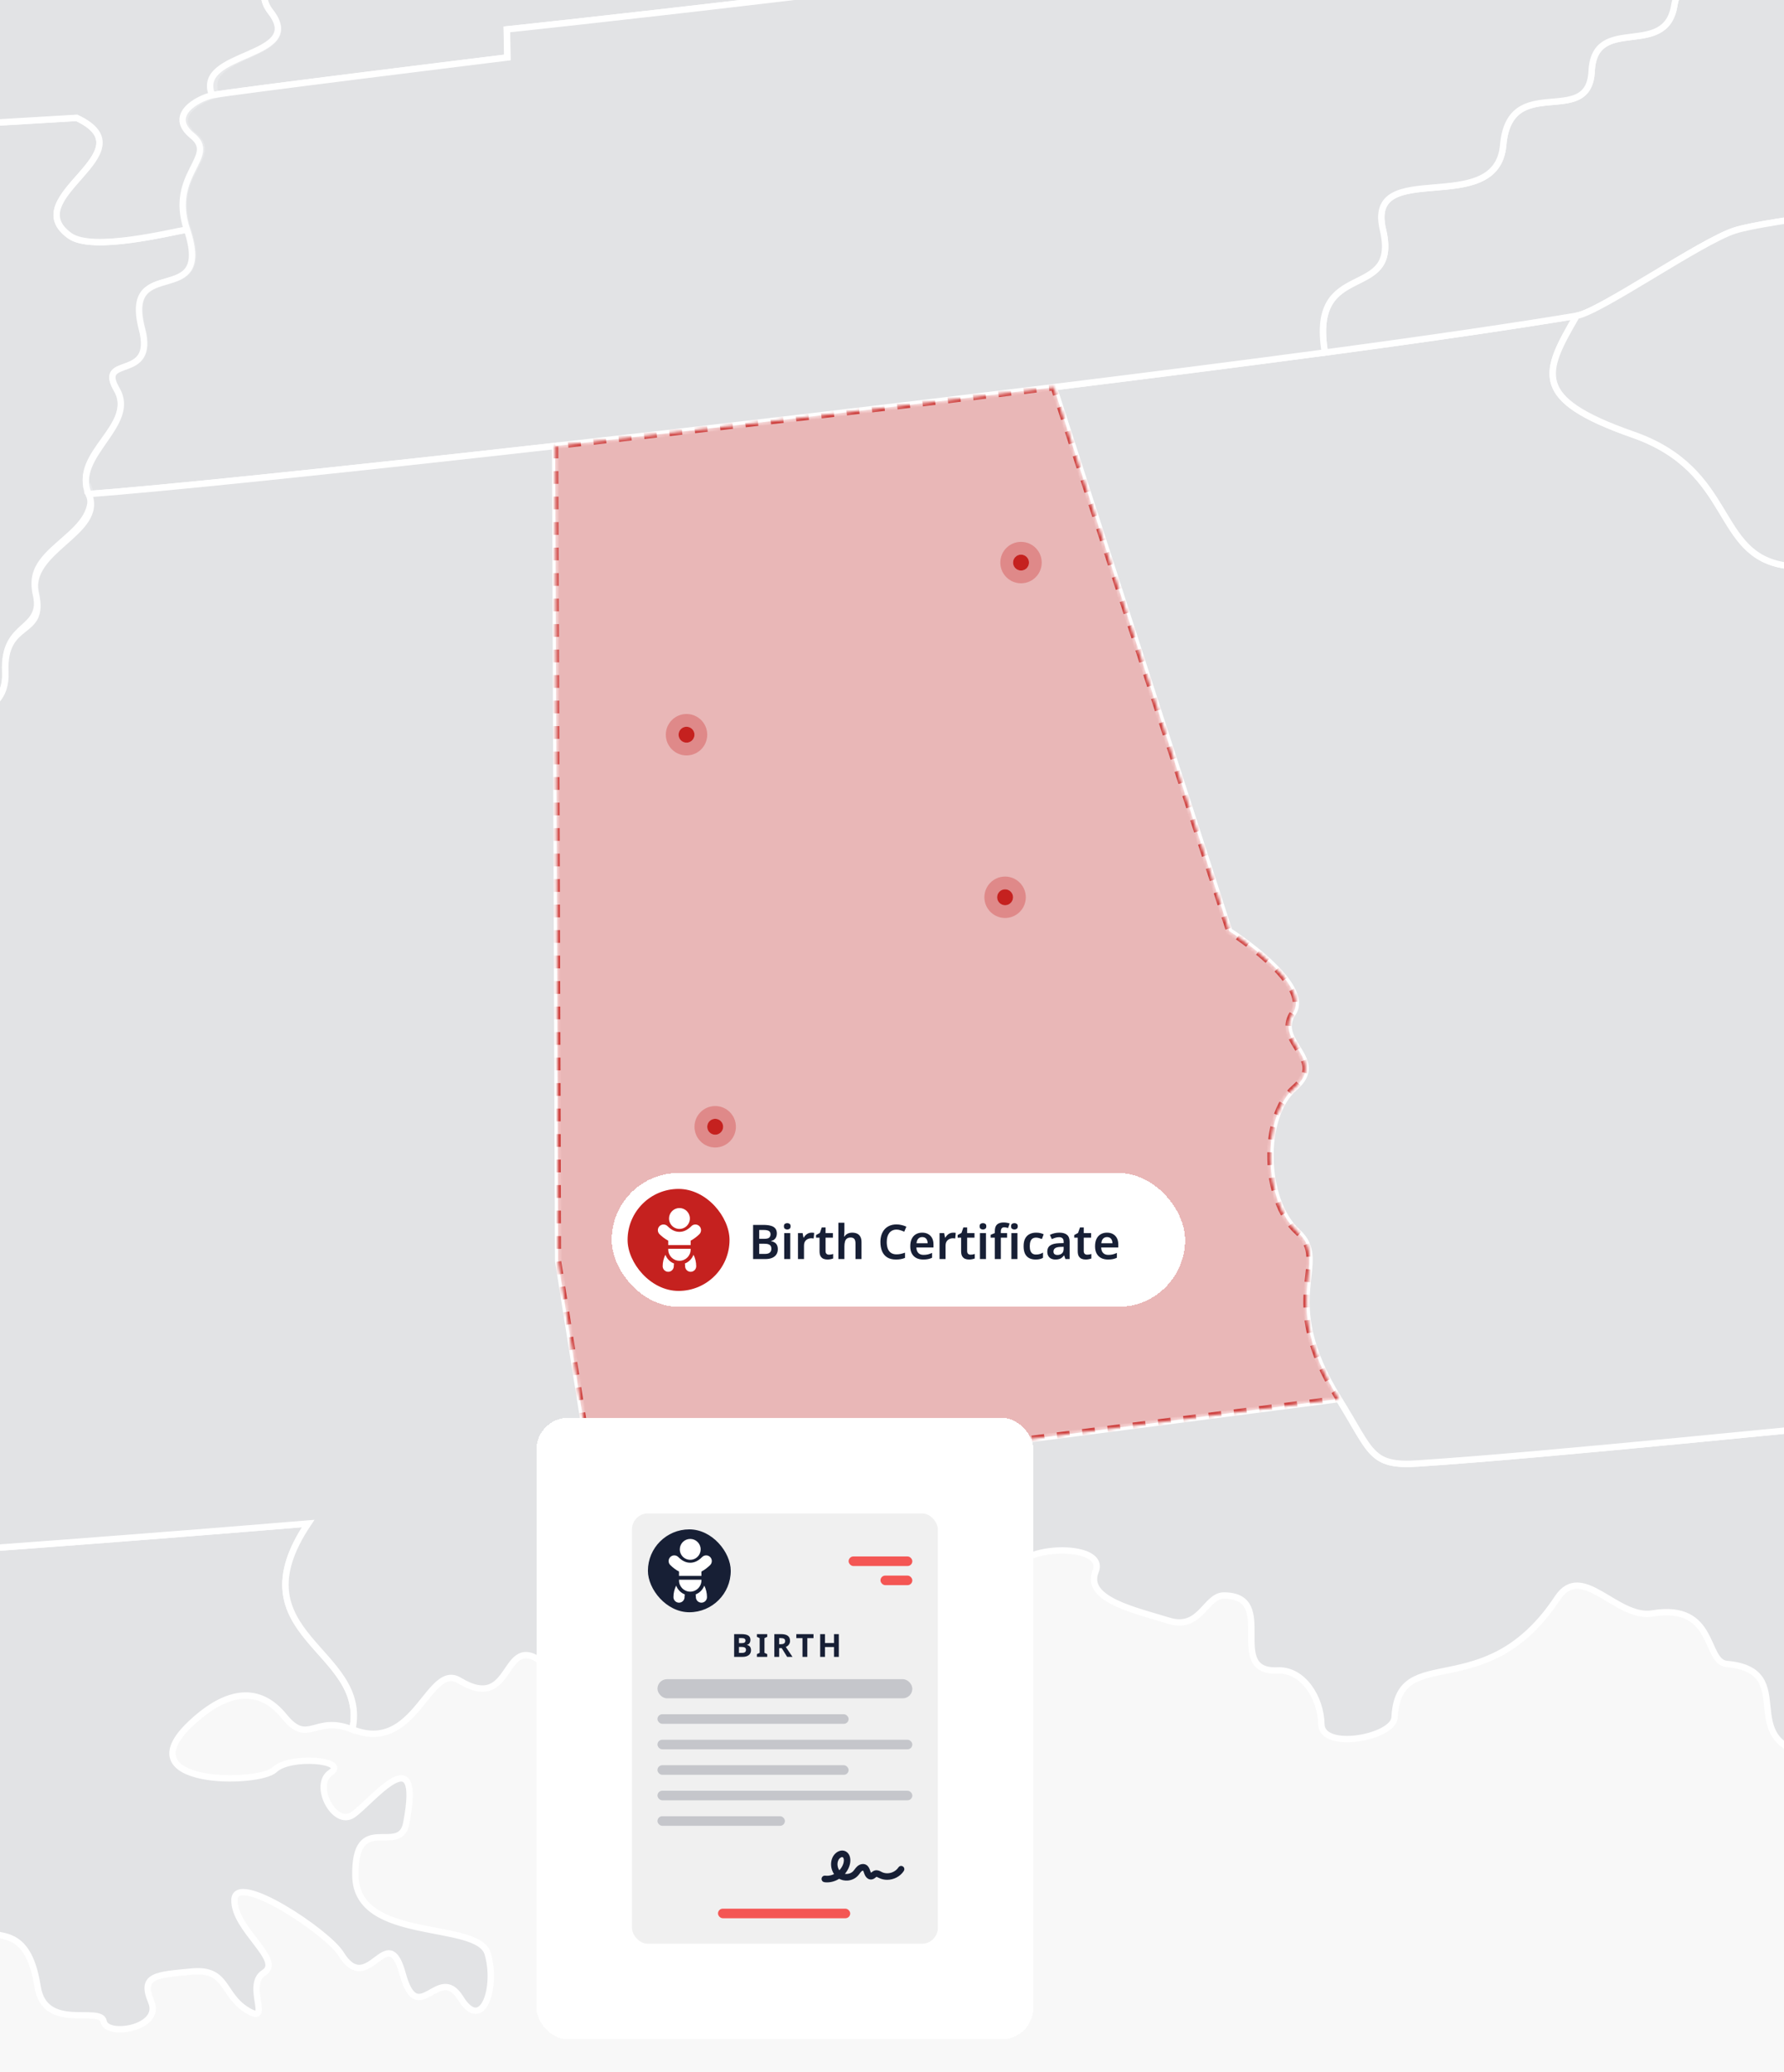 <svg width="560" height="650" viewBox="0 0 560 650" fill="none" xmlns="http://www.w3.org/2000/svg">
<g id="HERO Image - AL - Birth" clip-path="url(#clip0_3044_32639)">
<rect width="560" height="650" fill="#F8F8F8"/>
<g id="IMG Hero" clip-path="url(#clip1_3044_32639)">
<g id="Map">
<path id="us_9" d="M640.845 420.616C606.76 411.274 655.181 477.455 613.698 443.772C567.96 447.831 487.84 456.353 445.143 459.141C430.094 460.133 430.654 455.604 420.26 438.927C420.26 438.927 265.609 459.046 252.45 460.58C239.292 462.113 243.266 472.065 252.861 480.663C262.456 489.261 258.193 495.694 260.814 501.414C266.227 500.06 259.357 512.326 269.434 513.372C279.512 514.419 276.201 492.748 285.697 490.438C296.943 487.704 287.582 501.323 297.664 503.168C316.159 506.565 316.832 499.009 319.195 491.846C321.559 484.682 347.502 484.177 343.911 493.009C340.321 501.842 356.714 505.311 366.818 508.446C376.923 511.581 378.321 500.529 384.235 500.556C401.404 500.633 384.321 524.83 401.043 524.068C408.978 523.703 414.613 532.58 414.784 540.939C414.955 549.298 437.448 545.076 437.759 538.805C438.936 514.509 466.156 535.715 488.887 501.364C496.555 489.748 507.44 508.063 518.695 506.191C538.72 502.862 534.935 521.406 542.045 522.038C565.105 524.09 544.21 546.276 568.145 550.381C600.431 555.916 586.095 568.425 612.259 578.8C625.864 584.177 614.171 610.977 611.356 636.992C608.542 663.007 616.224 670.78 625.048 672.287C633.871 673.793 626.09 662.218 623.897 657.242C621.705 652.267 631.313 651.64 641.418 654.788C651.523 657.937 620.013 692.483 636.005 698.004C651.996 703.526 650.593 727.217 661.068 736.406C685.775 758.082 656.106 718.101 680.095 725.981C685.414 727.718 677.79 756.16 685.775 758.077C693.759 759.995 696.651 737.354 703.463 742.65C710.274 747.946 688.77 760.955 699.7 763.653C710.631 766.351 709.332 783.05 715.385 793.877C726.252 813.324 763.089 793.746 766.482 836.772C767.235 846.367 786.136 833.357 787.607 846.385C790.981 876.32 749.033 854.631 748.587 874.214C748.361 884.291 769.662 869.464 796.936 866.82C820.695 864.533 812.869 838.297 825.806 830.533C833.737 825.774 821.295 813.897 824.101 808.817C843.047 774.534 821.985 705.515 817.226 697.634C812.467 689.753 802.791 692.749 803.964 683.677C804.347 680.686 795.307 656.525 785.139 643.078C774.268 628.642 739.74 571.601 740.931 569.061C742.122 566.521 759.877 575.277 751.388 568.853C696.985 527.704 681.634 452.685 676.027 444.011C670.419 435.336 663.54 427.112 665.471 419.114C660.139 422.52 652.222 423.729 640.845 420.616Z" fill="#171F35" fill-opacity="0.1" stroke="white" stroke-width="2"/>
<path id="us_10" d="M656.038 274.064C640.366 273.333 642.807 241.057 622.584 233.916C602.361 226.775 605.582 200.986 587.398 201.996C569.214 203.007 583.198 180.731 560.53 177.434C537.862 174.136 544.855 147.62 512.605 136.352C480.356 125.083 484.578 116.841 494.9 99.054C476.544 102.113 448.86 106.195 415.884 110.603C390.104 114.045 361.089 117.739 330.779 121.479L385.863 292.108C385.863 292.108 411.942 308.722 405.852 317.821C399.762 326.92 416.814 332.257 406.334 341.279C395.855 350.301 396.41 376.631 407.264 386.461C418.117 396.29 400.136 406.693 420.26 438.915C430.658 455.606 430.099 460.117 445.143 459.129C487.853 456.332 567.96 447.851 613.697 443.76C655.199 477.448 606.759 411.281 640.845 420.605C652.221 423.731 660.138 422.513 665.506 419.053C667.437 411.06 657.472 383.98 669.291 379.221C684.629 373.05 655.587 363.604 671.411 359.936C688.91 355.876 661.938 327.06 677.023 327.597C692.108 328.133 685.495 311.939 689.144 306.426C654.233 307.153 665.479 274.479 656.038 274.064Z" fill="#171F35" fill-opacity="0.1" stroke="white" stroke-width="2"/>
<path id="us_33" d="M554.15 -12.635C551.895 -0.672 528.356 -15.247 525.559 1.755C522.763 18.757 500.496 4.155 499.616 22.375C498.737 40.595 473.904 22.267 471.847 45.548C469.79 68.829 428.599 48.94 434.098 72.05C439.597 95.16 410.745 80.481 415.896 110.615C448.872 106.208 476.556 102.121 494.912 99.067C502.359 97.822 533.986 75.668 544.582 72.312C555.179 68.956 599.03 64.291 623.444 60.656C647.858 57.02 648.986 82.106 648.986 82.106L724.076 70.53L811.91 129.413C863.575 118.311 826.021 103.181 852.704 98.016C865.533 95.544 856.538 60.705 875.75 59.054C894.963 57.403 892.419 34.857 917.956 35.177C936.451 35.407 933.185 22.74 937.204 14.693C941.223 6.645 930.37 8.152 928.809 13.195C927.248 18.238 903.904 22.912 895.468 20.16C887.032 17.408 891.408 6.009 897.787 10.899C904.165 15.789 911.144 8.95 919.679 -3.775C928.214 -16.501 916.214 -9.144 905.586 -17.706C894.958 -26.267 891.787 -17.011 883.311 -22.374C874.835 -27.738 902.293 -35.217 909.177 -26.15C916.061 -17.083 918.438 -34.45 930.947 -25.758C947.931 -13.975 945.699 -41.095 954.432 -43.4C963.165 -45.706 963.648 -63.673 954.328 -68.924C945.008 -74.175 945.757 -57.867 944.21 -52.395C942.662 -46.923 933.663 -56.356 936.478 -61.941C939.293 -67.525 923.68 -73.737 921.731 -66.998C919.783 -60.258 903.859 -60.772 895.049 -62.266C886.239 -63.759 883.735 -82.958 888.282 -85.98C892.829 -89.002 889.491 -76.827 899.005 -72.812C915.05 -66.046 921.528 -97.127 930.365 -94.794C939.203 -92.462 941.981 -99.635 938.936 -104.592C935.891 -109.55 927.853 -114.413 927.681 -122.776C849.266 -93.631 707.439 -66.325 566.952 -44.172C568.198 -31.744 556.419 -24.603 554.15 -12.635Z" fill="#171F35" fill-opacity="0.1" stroke="white" stroke-width="2"/>
<path id="us_40" d="M648.996 82.1C648.996 82.1 647.855 57.001 623.455 60.65C599.055 64.3 555.194 68.946 544.593 72.307C533.992 75.668 502.361 97.817 494.922 99.062C484.61 116.844 480.392 125.09 512.628 136.359C544.864 147.627 537.89 174.139 560.553 177.441C583.217 180.743 569.233 203 587.421 202.003C605.609 201.006 602.357 226.814 622.607 233.923C642.857 241.033 640.39 273.318 656.061 274.071C665.484 274.5 654.225 307.173 689.154 306.456C692.812 300.944 685.053 289.792 685.211 276.819C685.369 263.845 699.145 283.653 703.751 283.554C708.357 283.454 708.98 272.989 704.324 270.562C699.669 268.135 703.399 259.041 720.113 263.967C746.642 271.793 732.933 236.084 751.334 234.862C769.734 233.639 751.108 222.722 763.094 216.623C787.111 204.421 762.435 184.415 782.721 173.958C792.285 169.028 783.948 135.434 811.948 129.412L724.114 70.529L648.996 82.1Z" fill="#171F35" fill-opacity="0.1" stroke="white" stroke-width="2"/>
<path id="us_18" d="M96.715 477.99C50.337 481.856 -18.19 487.012 -32.878 487.747C-47.566 488.482 -24.632 478.793 -30.888 459.246C-37.145 439.7 -16.512 445.979 -23.148 428.544C-29.783 411.109 -9.321 429.095 -10.472 411.538C-11.622 393.981 3.111 402.89 -12.222 389.808C-27.555 376.726 9.679 376.401 -7.314 364.19C-24.307 351.979 -2.834 337.309 -20.283 323.009L-215.908 334.544L-214.189 418.629C-183.907 425.96 -202.971 455.62 -186.988 459.088C-171.005 462.557 -193.534 476.79 -174.61 481.008C-155.686 485.225 -164.302 520.145 -173.365 527.02C-182.427 533.895 -163.179 546.476 -177.731 551.379C-192.284 556.283 -173.671 582.258 -184.254 597.13C-171.38 592.268 -172.49 597.302 -162.868 597.13C-153.246 596.959 -155.081 588.185 -151.013 582.244C-146.944 576.303 -139.767 579.51 -142.469 590.436C-145.171 601.362 -69.39 603.599 -61.058 600.92C-52.726 598.24 -67.761 579.718 -50.895 586.484C-34.028 593.251 -32.851 580.62 -26.477 593.111C-12.944 619.622 7.004 592.845 11.804 623.303C14.059 637.5 31.589 629.168 32.532 634.175C33.475 639.182 50.996 636.313 47.464 628.008C43.931 619.704 48.961 619.6 60.248 618.535C71.534 617.471 69.604 625.875 77.66 630.715C85.717 635.555 76.659 622.78 82.853 618.892C89.046 615.003 73.379 605.268 73.596 596.061C73.812 586.854 102.841 606.193 107.005 612.955C115.657 627.007 121.602 601.799 126.402 619.271C131.202 636.742 137.63 615.702 144.554 626.854C151.479 638.005 156.215 623.272 153.062 612.869C149.909 602.467 111.98 609.527 111.561 588.605C111.141 567.682 125.504 582.618 127.534 571.954C132.83 544.239 116.527 565.486 110.744 569.374C104.961 573.263 97.996 560.005 103.77 556.13C109.544 552.255 91.103 550.518 86.177 555.228C81.251 559.937 38.992 560.375 59.928 540.697C71.376 529.939 81.459 528.969 89.177 538.442C96.895 547.915 98.619 537.783 110.609 542.61C115.927 517.348 73.163 513.189 96.715 477.99Z" fill="#171F35" fill-opacity="0.1" stroke="white" stroke-width="2"/>
<path id="us_4" d="M36.719 122.22C30.224 111.055 49.116 119.996 44.708 103.224C38.357 79.081 67.615 97.734 58.99 71.977C53.419 72.915 29.023 79.077 21.928 73.988C4.948 61.782 47.343 47.942 24.102 36.998C-84.564 43.539 -264.748 53.075 -264.748 53.075L-250.146 133.132L-247.069 283.72C-231.61 303.022 -221.956 283.837 -216.737 293.143L-215.894 334.554L-20.268 323.02C-28.862 312.743 -7.913 302.675 -21.099 293.743C-34.284 284.811 -15.324 273.114 -20.607 260.668C-25.889 248.222 -6.42 250.744 -12.577 236.232C-18.735 221.72 2.386 227.557 1.633 210.83C0.879 194.104 14.394 198.885 11.191 185.145C7.989 171.404 33.02 167.502 27.76 152.548C27.336 152.548 26.858 153.829 26.47 153.861C26.863 153.829 27.372 154.397 27.796 154.384C22.609 142.276 43.229 133.394 36.719 122.22Z" fill="#171F35" fill-opacity="0.1" stroke="white" stroke-width="2"/>
<path id="us_25" d="M64.078 -34.022C70.898 -37.919 57.338 -56.477 59.115 -61.539C60.893 -66.6 52.349 -83.35 43.715 -78.175C39.375 -75.573 -23.829 -96.26 6.621 -142.074C26.329 -171.721 -22.823 -139.593 -26.725 -176.543C-28.624 -194.641 -35.594 -199.039 -47.142 -201.859C-92.121 -212.875 -84.547 -272.028 -82.725 -275.208C-88.485 -280.739 -98.261 -298.115 -107.021 -296.681C-115.782 -295.246 -309.35 -275.596 -348.975 -279.182C-345.641 -269.208 -316.495 -232.669 -321.642 -232.038C-304.23 -209.167 -300.341 -233.725 -292.51 -218.816C-284.679 -203.907 -307.085 -203.027 -300.738 -192.286C-280.592 -158.179 -275.476 -184.649 -272.819 -156.87C-271.015 -137.969 -266.265 -42.66 -264.632 12.875C-263.919 36.608 -263.513 53.023 -263.513 53.023C-263.513 53.023 -84.583 43.51 24.083 36.968C47.319 47.93 4.924 61.779 21.909 73.959C29.004 79.052 53.4 72.885 58.971 71.947C53.152 54.566 69.112 49.135 61.023 42.625C52.935 36.116 63.279 30.865 67.876 29.837C62.151 15.821 96.53 18.455 84.923 3.632C79.51 -3.252 86.727 -10.217 84.526 -15.608C80.195 -13.623 57.257 -30.106 64.078 -34.022Z" fill="#171F35" fill-opacity="0.1" stroke="white" stroke-width="2"/>
<g id="KY">
<path id="us_17" d="M496.558 -148.305C475.907 -176.341 481.947 -167.251 484.212 -179.02C486.476 -190.789 473.151 -188.002 466.253 -197.908C459.356 -207.814 452.806 -200.163 447.952 -192.495C443.098 -184.826 431.875 -200.533 418.676 -191.056C405.476 -181.578 404.146 -205.829 392.642 -195.567C381.139 -185.304 372.862 -221.112 335.321 -215.325C353.442 -188.917 305.548 -197.141 307.731 -172.921C309.915 -148.702 292.777 -167.594 295.552 -154.264C298.326 -140.934 279.722 -150.587 281.793 -131.384C283.864 -112.18 246.58 -134.014 246.995 -113.931C247.41 -93.847 222.184 -105.211 213.004 -97.335C203.824 -89.458 194.387 -107.832 176.839 -96.599C165.724 -89.476 155.367 -91.971 150.224 -86.639C152.317 -76.638 131.463 -83.116 146.164 -69.605C161.078 -55.914 126.361 -55.382 127.358 -37.834C128.355 -20.286 127.033 -22.758 106.774 -31.14C86.515 -39.521 88.847 -17.607 84.49 -15.613C86.696 -10.2 79.5 -3.253 84.887 3.627C96.489 18.454 60.856 15.834 66.585 29.863C71.164 28.834 159.237 18.017 159.237 18.017L159.066 9.229C159.066 9.229 285.402 -3.997 438.326 -25.329C439.76 -37.478 485.497 -41.808 476.863 -55.021C468.229 -68.234 497.921 -63.813 495.052 -81.334C492.183 -98.855 529.051 -104.629 532.186 -114.743C517.819 -127.919 517.232 -120.269 496.558 -148.305Z" fill="#171F35" fill-opacity="0.1" stroke="white" stroke-width="2"/>
</g>
<g id="TN">
<path id="us_42" d="M159.299 18.031C159.299 18.031 71.226 28.857 66.647 29.877C62.069 30.896 52.339 36.12 60.422 42.643C68.506 49.166 52.866 54.606 58.672 71.965C67.297 97.732 38.201 79.088 44.552 103.222C48.964 119.989 30.144 111.048 36.64 122.218C43.136 133.387 22.584 142.874 27.799 154.972C49.05 153.461 106.119 147.547 174.258 139.892C223.803 134.321 279.184 127.829 330.791 121.473C361.1 117.738 390.119 114.039 415.9 110.597C410.739 80.464 439.601 95.151 434.107 72.032C428.612 48.913 469.82 68.793 471.855 45.53C473.889 22.267 498.745 40.568 499.625 22.357C500.504 4.146 522.784 18.748 525.568 1.737C528.351 -15.274 551.89 -0.685 554.159 -12.653C556.428 -24.621 568.206 -31.771 566.988 -44.23C523.79 -37.419 479.474 -31.085 438.383 -25.343C285.459 -4.01 159.124 9.216 159.124 9.216L159.299 18.031Z" fill="#171F35" fill-opacity="0.1" stroke="white" stroke-width="2"/>
</g>
<g id="MS">
<path id="us_24" d="M174.269 139.904C106.125 147.573 49.075 153.473 27.823 154.984C33.033 167.069 8.024 172.609 11.245 186.354C14.466 200.099 0.942 194.09 1.695 210.817C2.449 227.544 -18.604 221.693 -12.424 236.214C-6.244 250.735 -25.583 248.2 -20.296 260.65C-15.009 273.101 -33.649 284.78 -20.472 293.716C-7.295 302.653 -27.608 312.69 -19.019 322.975C-1.571 337.27 -24.297 351.967 -7.291 364.174C9.716 376.381 -27.541 376.719 -12.199 389.792C3.143 402.865 -11.59 393.969 -10.448 411.522C-9.307 429.074 -29.756 411.071 -23.124 428.528C-16.493 445.986 -37.131 439.684 -30.865 459.23C-24.6 478.777 -47.529 488.462 -32.855 487.731C-18.18 487 50.36 481.84 96.738 477.974C73.186 513.16 115.95 517.332 110.609 542.554C130.458 550.52 134.45 521.307 144.19 527.216C161.561 537.749 157.272 511.468 170.435 521.663C183.598 531.858 180.544 511.504 194.154 514.897L175.207 395.602L174.269 139.904Z" fill="#171F35" fill-opacity="0.1" stroke="white" stroke-width="2"/>
</g>
<g id="AL">
<g id="us_1">
<mask id="path-11-inside-1_3044_32639" fill="white">
<path d="M252.46 460.562C265.609 459.041 420.27 438.909 420.27 438.909C400.146 406.691 418.14 396.266 407.273 386.454C396.406 376.643 395.856 350.28 406.344 341.267C416.832 332.254 399.772 326.963 405.862 317.81C411.951 308.657 385.873 292.097 385.873 292.097L330.784 121.49C279.174 127.851 223.806 134.338 174.252 139.909L175.154 395.612L194.1 514.906C223.544 522.272 206.397 502.108 213.29 491.9C217.801 485.232 232.602 494.439 226.936 504.179C221.27 513.918 233.703 512.858 236.455 519.471C243.05 535.26 243.771 508.852 251.007 514.568C258.243 520.283 255.374 502.762 260.782 501.395C258.152 495.662 262.415 489.216 252.829 480.645C243.243 472.074 239.314 462.095 252.46 460.562Z"/>
</mask>
<path d="M252.46 460.562C265.609 459.041 420.27 438.909 420.27 438.909C400.146 406.691 418.14 396.266 407.273 386.454C396.406 376.643 395.856 350.28 406.344 341.267C416.832 332.254 399.772 326.963 405.862 317.81C411.951 308.657 385.873 292.097 385.873 292.097L330.784 121.49C279.174 127.851 223.806 134.338 174.252 139.909L175.154 395.612L194.1 514.906C223.544 522.272 206.397 502.108 213.29 491.9C217.801 485.232 232.602 494.439 226.936 504.179C221.27 513.918 233.703 512.858 236.455 519.471C243.05 535.26 243.771 508.852 251.007 514.568C258.243 520.283 255.374 502.762 260.782 501.395C258.152 495.662 262.415 489.216 252.829 480.645C243.243 472.074 239.314 462.095 252.46 460.562Z" fill="#C5211F" fill-opacity="0.3" stroke="#C5211F" stroke-opacity="0.8" stroke-width="2" stroke-miterlimit="10" stroke-linejoin="round" stroke-dasharray="4 4" mask="url(#path-11-inside-1_3044_32639)"/>
</g>
<g id="dots">
<g id="Ellipse 504">
<circle cx="320.5" cy="176.5" r="2.5" fill="#C5211F"/>
<circle cx="320.5" cy="176.5" r="4.5" stroke="#C5211F" stroke-opacity="0.3" stroke-width="4"/>
</g>
<g id="Ellipse 505">
<circle cx="215.5" cy="230.5" r="2.5" fill="#C5211F"/>
<circle cx="215.5" cy="230.5" r="4.5" stroke="#C5211F" stroke-opacity="0.3" stroke-width="4"/>
</g>
<g id="Ellipse 506">
<circle cx="315.5" cy="281.5" r="2.5" fill="#C5211F"/>
<circle cx="315.5" cy="281.5" r="4.5" stroke="#C5211F" stroke-opacity="0.3" stroke-width="4"/>
</g>
<g id="Ellipse 507">
<circle cx="224.5" cy="353.5" r="2.5" fill="#C5211F"/>
<circle cx="224.5" cy="353.5" r="4.5" stroke="#C5211F" stroke-opacity="0.3" stroke-width="4"/>
</g>
<g id="Ellipse 508">
<circle cx="303.5" cy="384.5" r="2.5" fill="#C5211F"/>
<circle cx="303.5" cy="384.5" r="4.5" stroke="#C5211F" stroke-opacity="0.3" stroke-width="4"/>
</g>
</g>
</g>
</g>
</g>
<g id="Certificate">
<g id="Certificate button hero" filter="url(#filter0_d_3044_32639)">
<rect x="190" y="363" width="180" height="42" rx="21" fill="white" shape-rendering="crispEdges"/>
<g id="child-icon">
<rect x="195" y="368" width="32" height="32" rx="16" fill="#C5211F"/>
<g id="certificate ui icon" clip-path="url(#clip2_3044_32639)">
<g id="icon">
<g id="Group 39525">
<path id="Vector" d="M206.869 388.648C206.312 389.759 206.016 390.992 206.016 392.257C206.016 393.218 206.797 394 207.758 394C208.719 394 209.501 393.218 209.501 392.257C209.501 391.969 209.528 391.684 209.58 391.407C208.328 390.92 207.335 389.911 206.869 388.648Z" fill="white"/>
<path id="Vector_2" d="M212.979 391.407C213.03 391.684 213.057 391.969 213.057 392.257C213.057 393.218 213.839 394 214.8 394C215.761 394 216.543 393.218 216.543 392.257C216.543 390.992 216.247 389.759 215.69 388.648C215.224 389.911 214.23 390.92 212.979 391.407Z" fill="white"/>
<path id="Vector_3" d="M217.539 382.197C218.233 381.503 218.233 380.374 217.539 379.68C217.203 379.344 216.756 379.159 216.281 379.159C215.805 379.159 215.358 379.344 215.022 379.68C213.806 380.896 212.617 381.462 211.28 381.462C209.943 381.462 208.754 380.896 207.538 379.68C206.844 378.987 205.715 378.987 205.021 379.68C204.685 380.017 204.5 380.463 204.5 380.939C204.5 381.414 204.685 381.861 205.021 382.197C205.713 382.889 206.822 383.757 207.762 384.235V385.61H214.798V384.235C215.738 383.757 216.847 382.889 217.539 382.197Z" fill="white"/>
<path id="Vector_4" d="M207.762 386.792V387.025C207.762 388.965 209.34 390.543 211.279 390.543C213.219 390.543 214.797 388.965 214.797 387.025V386.792H207.762Z" fill="white"/>
<path id="Vector_5" d="M211.281 380.55C212.487 380.55 213.542 379.894 214.11 378.92C214.393 378.436 214.556 377.874 214.556 377.275C214.556 375.469 213.086 374 211.281 374C209.475 374 208.006 375.469 208.006 377.275C208.006 377.874 208.169 378.436 208.451 378.92C209.019 379.894 210.074 380.55 211.281 380.55Z" fill="white"/>
</g>
</g>
</g>
</g>
<path id="Birth Certificate" d="M237.62 379.29C238.55 379.29 239.33 379.38 239.96 379.56C240.59 379.73 241.06 380.01 241.37 380.4C241.69 380.79 241.85 381.315 241.85 381.975C241.85 382.385 241.78 382.755 241.64 383.085C241.5 383.415 241.295 383.685 241.025 383.895C240.765 384.105 240.44 384.245 240.05 384.315V384.39C240.45 384.46 240.805 384.59 241.115 384.78C241.435 384.96 241.685 385.225 241.865 385.575C242.055 385.915 242.15 386.365 242.15 386.925C242.15 387.575 241.995 388.13 241.685 388.59C241.375 389.05 240.93 389.4 240.35 389.64C239.78 389.88 239.1 390 238.31 390H234.395V379.29H237.62ZM237.875 383.655C238.635 383.655 239.155 383.535 239.435 383.295C239.725 383.055 239.87 382.7 239.87 382.23C239.87 381.75 239.7 381.405 239.36 381.195C239.02 380.985 238.475 380.88 237.725 380.88H236.315V383.655H237.875ZM236.315 385.2V388.395H238.055C238.835 388.395 239.375 388.245 239.675 387.945C239.985 387.645 240.14 387.245 240.14 386.745C240.14 386.425 240.075 386.15 239.945 385.92C239.815 385.69 239.59 385.515 239.27 385.395C238.95 385.265 238.515 385.2 237.965 385.2H236.315ZM246.066 381.87V390H244.176V381.87H246.066ZM245.121 378.735C245.401 378.735 245.646 378.81 245.856 378.96C246.066 379.1 246.171 379.355 246.171 379.725C246.171 380.085 246.066 380.345 245.856 380.505C245.646 380.655 245.401 380.73 245.121 380.73C244.831 380.73 244.581 380.655 244.371 380.505C244.171 380.345 244.071 380.085 244.071 379.725C244.071 379.355 244.171 379.1 244.371 378.96C244.581 378.81 244.831 378.735 245.121 378.735ZM252.743 381.72C252.863 381.72 253.003 381.725 253.163 381.735C253.323 381.745 253.458 381.765 253.568 381.795L253.403 383.55C253.313 383.53 253.193 383.515 253.043 383.505C252.903 383.485 252.778 383.475 252.668 383.475C252.368 383.475 252.078 383.525 251.798 383.625C251.528 383.715 251.283 383.855 251.063 384.045C250.853 384.225 250.683 384.46 250.553 384.75C250.433 385.04 250.373 385.385 250.373 385.785V390H248.483V381.87H249.938L250.208 383.28H250.298C250.458 382.99 250.658 382.73 250.898 382.5C251.138 382.26 251.413 382.07 251.723 381.93C252.043 381.79 252.383 381.72 252.743 381.72ZM258.224 388.635C258.464 388.635 258.694 388.615 258.914 388.575C259.134 388.525 259.339 388.47 259.529 388.41V389.82C259.329 389.91 259.069 389.985 258.749 390.045C258.429 390.115 258.094 390.15 257.744 390.15C257.284 390.15 256.864 390.075 256.484 389.925C256.114 389.765 255.814 389.495 255.584 389.115C255.364 388.735 255.254 388.205 255.254 387.525V383.295H254.159V382.47L255.359 381.81L255.959 380.085H257.144V381.87H259.454V383.295H257.144V387.51C257.144 387.89 257.244 388.175 257.444 388.365C257.644 388.545 257.904 388.635 258.224 388.635ZM263.058 381.315C263.058 381.635 263.043 381.95 263.013 382.26C262.993 382.56 262.973 382.785 262.953 382.935H263.073C263.243 382.655 263.453 382.43 263.703 382.26C263.953 382.08 264.228 381.945 264.528 381.855C264.838 381.765 265.158 381.72 265.488 381.72C266.098 381.72 266.623 381.825 267.063 382.035C267.503 382.245 267.838 382.57 268.068 383.01C268.308 383.44 268.428 384.005 268.428 384.705V390H266.538V385.08C266.538 384.46 266.418 384 266.178 383.7C265.938 383.4 265.558 383.25 265.038 383.25C264.538 383.25 264.143 383.36 263.853 383.58C263.563 383.79 263.358 384.105 263.238 384.525C263.118 384.935 263.058 385.44 263.058 386.04V390H261.168V378.6H263.058V381.315ZM279.429 380.76C278.939 380.76 278.504 380.85 278.124 381.03C277.744 381.21 277.419 381.47 277.149 381.81C276.889 382.15 276.689 382.56 276.549 383.04C276.419 383.52 276.354 384.06 276.354 384.66C276.354 385.47 276.464 386.165 276.684 386.745C276.904 387.315 277.239 387.755 277.689 388.065C278.149 388.375 278.724 388.53 279.414 388.53C279.874 388.53 280.314 388.485 280.734 388.395C281.164 388.295 281.614 388.165 282.084 388.005V389.64C281.644 389.82 281.199 389.95 280.749 390.03C280.309 390.11 279.799 390.15 279.219 390.15C278.119 390.15 277.209 389.925 276.489 389.475C275.769 389.015 275.234 388.375 274.884 387.555C274.534 386.725 274.359 385.755 274.359 384.645C274.359 383.835 274.469 383.095 274.689 382.425C274.919 381.755 275.244 381.175 275.664 380.685C276.094 380.195 276.624 379.815 277.254 379.545C277.884 379.275 278.609 379.14 279.429 379.14C279.969 379.14 280.499 379.205 281.019 379.335C281.549 379.455 282.044 379.625 282.504 379.845L281.844 381.42C281.464 381.25 281.069 381.1 280.659 380.97C280.259 380.83 279.849 380.76 279.429 380.76ZM287.48 381.72C288.21 381.72 288.835 381.87 289.355 382.17C289.885 382.46 290.295 382.88 290.585 383.43C290.875 383.97 291.02 384.63 291.02 385.41V386.37H285.65C285.67 387.11 285.875 387.685 286.265 388.095C286.655 388.495 287.195 388.695 287.885 388.695C288.415 388.695 288.885 388.645 289.295 388.545C289.715 388.435 290.145 388.28 290.585 388.08V389.595C290.185 389.785 289.77 389.925 289.34 390.015C288.91 390.105 288.395 390.15 287.795 390.15C287.005 390.15 286.3 390 285.68 389.7C285.07 389.39 284.59 388.925 284.24 388.305C283.9 387.685 283.73 386.915 283.73 385.995C283.73 385.065 283.885 384.285 284.195 383.655C284.515 383.015 284.955 382.535 285.515 382.215C286.075 381.885 286.73 381.72 287.48 381.72ZM287.48 383.115C286.98 383.115 286.57 383.28 286.25 383.61C285.94 383.93 285.755 384.41 285.695 385.05H289.19C289.19 384.67 289.125 384.335 288.995 384.045C288.875 383.755 288.69 383.53 288.44 383.37C288.19 383.2 287.87 383.115 287.48 383.115ZM297.186 381.72C297.306 381.72 297.446 381.725 297.606 381.735C297.766 381.745 297.901 381.765 298.011 381.795L297.846 383.55C297.756 383.53 297.636 383.515 297.486 383.505C297.346 383.485 297.221 383.475 297.111 383.475C296.811 383.475 296.521 383.525 296.241 383.625C295.971 383.715 295.726 383.855 295.506 384.045C295.296 384.225 295.126 384.46 294.996 384.75C294.876 385.04 294.816 385.385 294.816 385.785V390H292.926V381.87H294.381L294.651 383.28H294.741C294.901 382.99 295.101 382.73 295.341 382.5C295.581 382.26 295.856 382.07 296.166 381.93C296.486 381.79 296.826 381.72 297.186 381.72ZM302.668 388.635C302.908 388.635 303.138 388.615 303.358 388.575C303.578 388.525 303.783 388.47 303.973 388.41V389.82C303.773 389.91 303.513 389.985 303.193 390.045C302.873 390.115 302.538 390.15 302.188 390.15C301.728 390.15 301.308 390.075 300.928 389.925C300.558 389.765 300.258 389.495 300.028 389.115C299.808 388.735 299.698 388.205 299.698 387.525V383.295H298.603V382.47L299.803 381.81L300.403 380.085H301.588V381.87H303.898V383.295H301.588V387.51C301.588 387.89 301.688 388.175 301.888 388.365C302.088 388.545 302.348 388.635 302.668 388.635ZM307.501 381.87V390H305.611V381.87H307.501ZM306.556 378.735C306.836 378.735 307.081 378.81 307.291 378.96C307.501 379.1 307.606 379.355 307.606 379.725C307.606 380.085 307.501 380.345 307.291 380.505C307.081 380.655 306.836 380.73 306.556 380.73C306.266 380.73 306.016 380.655 305.806 380.505C305.606 380.345 305.506 380.085 305.506 379.725C305.506 379.355 305.606 379.1 305.806 378.96C306.016 378.81 306.266 378.735 306.556 378.735ZM314.133 383.295H312.168V390H310.278V383.295H308.973V382.395L310.278 381.855V381.3C310.278 380.6 310.388 380.05 310.608 379.65C310.828 379.25 311.148 378.965 311.568 378.795C311.988 378.615 312.483 378.525 313.053 378.525C313.453 378.525 313.813 378.56 314.133 378.63C314.453 378.69 314.718 378.76 314.928 378.84L314.448 380.25C314.278 380.2 314.088 380.155 313.878 380.115C313.678 380.065 313.458 380.04 313.218 380.04C312.858 380.04 312.593 380.155 312.423 380.385C312.253 380.615 312.168 380.935 312.168 381.345V381.87H314.133V383.295ZM317.373 381.87V390H315.483V381.87H317.373ZM316.428 378.735C316.708 378.735 316.953 378.81 317.163 378.96C317.373 379.1 317.478 379.355 317.478 379.725C317.478 380.085 317.373 380.345 317.163 380.505C316.953 380.655 316.708 380.73 316.428 380.73C316.138 380.73 315.888 380.655 315.678 380.505C315.478 380.345 315.378 380.085 315.378 379.725C315.378 379.355 315.478 379.1 315.678 378.96C315.888 378.81 316.138 378.735 316.428 378.735ZM323.076 390.15C322.306 390.15 321.636 390.005 321.066 389.715C320.506 389.415 320.071 388.96 319.761 388.35C319.461 387.73 319.311 386.94 319.311 385.98C319.311 384.98 319.476 384.17 319.806 383.55C320.146 382.92 320.611 382.46 321.201 382.17C321.791 381.87 322.466 381.72 323.226 381.72C323.736 381.72 324.191 381.77 324.591 381.87C324.991 381.97 325.331 382.09 325.611 382.23L325.056 383.715C324.746 383.595 324.436 383.495 324.126 383.415C323.816 383.325 323.516 383.28 323.226 383.28C322.776 383.28 322.401 383.38 322.101 383.58C321.811 383.78 321.596 384.08 321.456 384.48C321.316 384.87 321.246 385.365 321.246 385.965C321.246 386.545 321.316 387.03 321.456 387.42C321.606 387.81 321.826 388.105 322.116 388.305C322.406 388.495 322.766 388.59 323.196 388.59C323.656 388.59 324.061 388.535 324.411 388.425C324.761 388.315 325.091 388.165 325.401 387.975V389.61C325.091 389.8 324.756 389.935 324.396 390.015C324.046 390.105 323.606 390.15 323.076 390.15ZM330.546 381.72C331.596 381.72 332.391 381.95 332.931 382.41C333.481 382.86 333.756 383.57 333.756 384.54V390H332.421L332.046 388.875H331.986C331.756 389.165 331.516 389.41 331.266 389.61C331.026 389.8 330.746 389.935 330.426 390.015C330.116 390.105 329.736 390.15 329.286 390.15C328.806 390.15 328.371 390.06 327.981 389.88C327.601 389.7 327.301 389.425 327.081 389.055C326.861 388.675 326.751 388.2 326.751 387.63C326.751 386.79 327.056 386.16 327.666 385.74C328.286 385.31 329.221 385.075 330.471 385.035L331.881 384.99V384.585C331.881 384.065 331.756 383.695 331.506 383.475C331.256 383.255 330.906 383.145 330.456 383.145C330.046 383.145 329.651 383.205 329.271 383.325C328.891 383.445 328.521 383.585 328.161 383.745L327.561 382.425C327.961 382.215 328.416 382.045 328.926 381.915C329.446 381.785 329.986 381.72 330.546 381.72ZM330.891 386.19C330.061 386.22 329.486 386.365 329.166 386.625C328.846 386.875 328.686 387.215 328.686 387.645C328.686 388.025 328.801 388.3 329.031 388.47C329.261 388.64 329.556 388.725 329.916 388.725C330.466 388.725 330.931 388.57 331.311 388.26C331.691 387.94 331.881 387.47 331.881 386.85V386.16L330.891 386.19ZM339.274 388.635C339.514 388.635 339.744 388.615 339.964 388.575C340.184 388.525 340.389 388.47 340.579 388.41V389.82C340.379 389.91 340.119 389.985 339.799 390.045C339.479 390.115 339.144 390.15 338.794 390.15C338.334 390.15 337.914 390.075 337.534 389.925C337.164 389.765 336.864 389.495 336.634 389.115C336.414 388.735 336.304 388.205 336.304 387.525V383.295H335.209V382.47L336.409 381.81L337.009 380.085H338.194V381.87H340.504V383.295H338.194V387.51C338.194 387.89 338.294 388.175 338.494 388.365C338.694 388.545 338.954 388.635 339.274 388.635ZM345.488 381.72C346.218 381.72 346.843 381.87 347.363 382.17C347.893 382.46 348.303 382.88 348.593 383.43C348.883 383.97 349.028 384.63 349.028 385.41V386.37H343.658C343.678 387.11 343.883 387.685 344.273 388.095C344.663 388.495 345.203 388.695 345.893 388.695C346.423 388.695 346.893 388.645 347.303 388.545C347.723 388.435 348.153 388.28 348.593 388.08V389.595C348.193 389.785 347.778 389.925 347.348 390.015C346.918 390.105 346.403 390.15 345.803 390.15C345.013 390.15 344.308 390 343.688 389.7C343.078 389.39 342.598 388.925 342.248 388.305C341.908 387.685 341.738 386.915 341.738 385.995C341.738 385.065 341.893 384.285 342.203 383.655C342.523 383.015 342.963 382.535 343.523 382.215C344.083 381.885 344.738 381.72 345.488 381.72ZM345.488 383.115C344.988 383.115 344.578 383.28 344.258 383.61C343.948 383.93 343.763 384.41 343.703 385.05H347.198C347.198 384.67 347.133 384.335 347.003 384.045C346.883 383.755 346.698 383.53 346.448 383.37C346.198 383.2 345.878 383.115 345.488 383.115Z" fill="#171F35"/>
</g>
<g id="Certificate icon hero" filter="url(#filter1_dddddd_3044_32639)">
<rect x="202" y="425" width="156" height="195" rx="10" fill="white" shape-rendering="crispEdges"/>
<g id="Certificate-birth">
<rect id="bg" x="232" y="455" width="96" height="135" rx="5" fill="#F0F0F0"/>
<g id="new">
<rect x="237" y="460" width="26" height="26" rx="13" fill="#171F35"/>
<g id="certificate ui icon_2" clip-path="url(#clip3_3044_32639)">
<g id="icon_2">
<g id="Group 39525_2">
<path id="Vector_6" d="M245.869 477.648C245.312 478.759 245.016 479.992 245.016 481.257C245.016 482.218 245.797 483 246.758 483C247.719 483 248.501 482.218 248.501 481.257C248.501 480.969 248.528 480.684 248.58 480.407C247.328 479.92 246.335 478.911 245.869 477.648Z" fill="white"/>
<path id="Vector_7" d="M251.979 480.407C252.03 480.684 252.057 480.969 252.057 481.257C252.057 482.218 252.839 483 253.8 483C254.761 483 255.543 482.218 255.543 481.257C255.543 479.992 255.247 478.759 254.69 477.648C254.224 478.911 253.23 479.92 251.979 480.407Z" fill="white"/>
<path id="Vector_8" d="M256.539 471.197C257.233 470.503 257.233 469.374 256.539 468.68C256.203 468.344 255.756 468.159 255.281 468.159C254.805 468.159 254.358 468.344 254.022 468.68C252.806 469.896 251.617 470.462 250.28 470.462C248.943 470.462 247.754 469.896 246.538 468.68C245.844 467.987 244.715 467.987 244.021 468.68C243.685 469.017 243.5 469.463 243.5 469.939C243.5 470.414 243.685 470.861 244.021 471.197C244.713 471.889 245.822 472.757 246.762 473.235V474.61H253.798V473.235C254.738 472.757 255.847 471.889 256.539 471.197Z" fill="white"/>
<path id="Vector_9" d="M246.762 475.792V476.025C246.762 477.965 248.34 479.543 250.279 479.543C252.219 479.543 253.797 477.965 253.797 476.025V475.792H246.762Z" fill="white"/>
<path id="Vector_10" d="M250.281 469.55C251.487 469.55 252.542 468.894 253.11 467.92C253.393 467.436 253.556 466.874 253.556 466.275C253.556 464.469 252.086 463 250.281 463C248.475 463 247.006 464.469 247.006 466.275C247.006 466.874 247.169 467.436 247.451 467.92C248.019 468.894 249.074 469.55 250.281 469.55Z" fill="white"/>
</g>
</g>
</g>
</g>
<g id="Frame 39566">
<rect id="Rectangle 486" x="300" y="468.5" width="20" height="3" rx="1.5" fill="#F45654"/>
<rect id="Rectangle 487" x="310" y="474.5" width="10" height="3" rx="1.5" fill="#F45654"/>
</g>
<g id="Frame 39567" opacity="0.2">
<rect id="Rectangle 480" x="240" y="507" width="80" height="6" rx="3" fill="#171F35"/>
<rect id="Rectangle 481" x="240" y="518" width="60" height="3" rx="1.5" fill="#171F35"/>
<rect id="Rectangle 482" x="240" y="526" width="80" height="3" rx="1.5" fill="#171F35"/>
<rect id="Rectangle 483" x="240" y="534" width="60" height="3" rx="1.5" fill="#171F35"/>
<rect id="Rectangle 484" x="240" y="542" width="80" height="3" rx="1.5" fill="#171F35"/>
<rect id="Rectangle 485" x="240" y="550" width="40" height="3" rx="1.5" fill="#171F35"/>
</g>
<path id="Birth" d="M264.066 492.861H266.288C267.3 492.861 268.035 493.006 268.49 493.296C268.949 493.582 269.179 494.04 269.179 494.668C269.179 495.094 269.078 495.444 268.876 495.718C268.677 495.991 268.412 496.156 268.08 496.211V496.26C268.533 496.361 268.858 496.549 269.057 496.826C269.258 497.103 269.359 497.471 269.359 497.93C269.359 498.581 269.123 499.089 268.651 499.453C268.183 499.818 267.545 500 266.737 500H264.066V492.861ZM265.58 495.688H266.459C266.869 495.688 267.165 495.625 267.348 495.498C267.533 495.371 267.626 495.161 267.626 494.868C267.626 494.595 267.525 494.399 267.323 494.282C267.125 494.162 266.809 494.102 266.376 494.102H265.58V495.688ZM265.58 496.89V498.75H266.566C266.983 498.75 267.291 498.67 267.489 498.511C267.688 498.351 267.787 498.107 267.787 497.778C267.787 497.186 267.364 496.89 266.518 496.89H265.58ZM274.456 500H271.209V499.141L272.078 498.74V494.121L271.209 493.721V492.861H274.456V493.721L273.587 494.121V498.74L274.456 499.141V500ZM278.195 496.03H278.684C279.162 496.03 279.515 495.951 279.743 495.791C279.971 495.632 280.085 495.381 280.085 495.039C280.085 494.701 279.968 494.46 279.733 494.316C279.502 494.173 279.143 494.102 278.654 494.102H278.195V496.03ZM278.195 497.261V500H276.682V492.861H278.762C279.732 492.861 280.45 493.039 280.915 493.394C281.381 493.745 281.613 494.281 281.613 495C281.613 495.42 281.498 495.794 281.267 496.123C281.035 496.449 280.708 496.704 280.285 496.89L282.385 500H280.705L279.001 497.261H278.195ZM287.037 500H285.523V494.121H283.585V492.861H288.976V494.121H287.037V500ZM296.924 500H295.415V496.919H292.588V500H291.074V492.861H292.588V495.659H295.415V492.861H296.924V500Z" fill="#171F35"/>
<g id="signature 2">
<path id="Vector_11" fill-rule="evenodd" clip-rule="evenodd" d="M316.773 566.165C316.54 566.004 316.216 566.057 316.061 566.313C314.819 568.207 312.192 568.947 310.199 567.952C310.134 567.925 310.082 567.885 310.018 567.858C309.565 567.616 308.996 567.321 308.361 567.495C308.012 567.589 307.753 567.804 307.52 567.979C307.326 568.14 307.158 568.275 307.016 568.275C306.757 568.288 306.498 567.872 306.369 567.482C306.343 567.415 306.317 567.347 306.304 567.28C306.123 566.729 305.903 566.057 305.295 565.695C304.544 565.251 303.625 565.574 303.043 566.098C302.732 566.367 302.499 566.689 302.267 566.998C302.111 567.2 301.969 567.388 301.827 567.549C300.856 568.611 299.2 568.893 297.919 568.302C298.902 567.374 299.601 566.219 299.911 564.956C300.222 563.692 300.041 562.12 298.902 561.489C298.32 561.166 297.621 561.166 296.935 561.515C296.366 561.811 295.848 562.308 295.525 562.9C295.02 563.84 294.865 564.969 295.098 566.098C295.279 566.944 295.654 567.71 296.185 568.315C295.098 568.973 293.83 569.296 292.587 569.135C292.303 569.094 292.044 569.296 292.005 569.592C291.966 569.887 292.16 570.156 292.445 570.196C292.717 570.237 292.975 570.25 293.247 570.25C294.541 570.25 295.848 569.833 297.013 569.041C297.802 569.538 298.76 569.766 299.743 569.672C300.843 569.565 301.852 569.081 302.564 568.302C302.758 568.1 302.914 567.885 303.069 567.67C303.276 567.388 303.47 567.132 303.703 566.917C304.014 566.649 304.479 566.461 304.777 566.635C305.049 566.797 305.178 567.2 305.32 567.643C305.346 567.71 305.372 567.791 305.398 567.858C305.722 568.799 306.317 569.35 307.003 569.35H307.08C307.546 569.323 307.883 569.054 308.154 568.826C308.323 568.691 308.478 568.557 308.62 568.53C308.879 568.463 309.203 568.637 309.552 568.812C309.617 568.852 309.681 568.879 309.746 568.906C310.484 569.269 311.286 569.444 312.101 569.444C313.965 569.444 315.854 568.517 316.902 566.904C317.07 566.662 317.018 566.326 316.773 566.165ZM297.026 567.683C295.978 566.608 295.68 564.754 296.405 563.424C296.728 562.819 297.375 562.322 297.957 562.322C298.113 562.322 298.255 562.362 298.397 562.429C299.044 562.792 299.109 563.854 298.902 564.687C298.617 565.856 297.932 566.904 297.026 567.683Z" fill="#171F35" stroke="#171F35"/>
</g>
<rect id="Rectangle 485_2" x="259" y="579" width="41.5" height="3" rx="1.5" fill="#F45654"/>
</g>
</g>
</g>
</g>
<defs>
<filter id="filter0_d_3044_32639" x="182" y="358" width="200" height="62" filterUnits="userSpaceOnUse" color-interpolation-filters="sRGB">
<feFlood flood-opacity="0" result="BackgroundImageFix"/>
<feColorMatrix in="SourceAlpha" type="matrix" values="0 0 0 0 0 0 0 0 0 0 0 0 0 0 0 0 0 0 127 0" result="hardAlpha"/>
<feOffset dx="2" dy="5"/>
<feGaussianBlur stdDeviation="5"/>
<feComposite in2="hardAlpha" operator="out"/>
<feColorMatrix type="matrix" values="0 0 0 0 0 0 0 0 0 0 0 0 0 0 0 0 0 0 0.05 0"/>
<feBlend mode="normal" in2="BackgroundImageFix" result="effect1_dropShadow_3044_32639"/>
<feBlend mode="normal" in="SourceGraphic" in2="effect1_dropShadow_3044_32639" result="shape"/>
</filter>
<filter id="filter1_dddddd_3044_32639" x="108.474" y="361.474" width="303.053" height="342.053" filterUnits="userSpaceOnUse" color-interpolation-filters="sRGB">
<feFlood flood-opacity="0" result="BackgroundImageFix"/>
<feColorMatrix in="SourceAlpha" type="matrix" values="0 0 0 0 0 0 0 0 0 0 0 0 0 0 0 0 0 0 127 0" result="hardAlpha"/>
<feMorphology radius="2.5" operator="erode" in="SourceAlpha" result="effect1_dropShadow_3044_32639"/>
<feOffset dy="3"/>
<feGaussianBlur stdDeviation="1.35"/>
<feComposite in2="hardAlpha" operator="out"/>
<feColorMatrix type="matrix" values="0 0 0 0 0 0 0 0 0 0 0 0 0 0 0 0 0 0 0.05 0"/>
<feBlend mode="normal" in2="BackgroundImageFix" result="effect1_dropShadow_3044_32639"/>
<feColorMatrix in="SourceAlpha" type="matrix" values="0 0 0 0 0 0 0 0 0 0 0 0 0 0 0 0 0 0 127 0" result="hardAlpha"/>
<feMorphology radius="2.5" operator="erode" in="SourceAlpha" result="effect2_dropShadow_3044_32639"/>
<feOffset dx="-20" dy="10"/>
<feGaussianBlur stdDeviation="38.013"/>
<feComposite in2="hardAlpha" operator="out"/>
<feColorMatrix type="matrix" values="0 0 0 0 0.071 0 0 0 0 0.071 0 0 0 0 0.071 0 0 0 0.024 0"/>
<feBlend mode="normal" in2="effect1_dropShadow_3044_32639" result="effect2_dropShadow_3044_32639"/>
<feColorMatrix in="SourceAlpha" type="matrix" values="0 0 0 0 0 0 0 0 0 0 0 0 0 0 0 0 0 0 127 0" result="hardAlpha"/>
<feMorphology radius="2" operator="erode" in="SourceAlpha" result="effect3_dropShadow_3044_32639"/>
<feOffset dx="-7.868" dy="3.934"/>
<feGaussianBlur stdDeviation="14.954"/>
<feComposite in2="hardAlpha" operator="out"/>
<feColorMatrix type="matrix" values="0 0 0 0 0.071 0 0 0 0 0.071 0 0 0 0 0.071 0 0 0 0.024 0"/>
<feBlend mode="normal" in2="effect2_dropShadow_3044_32639" result="effect3_dropShadow_3044_32639"/>
<feColorMatrix in="SourceAlpha" type="matrix" values="0 0 0 0 0 0 0 0 0 0 0 0 0 0 0 0 0 0 127 0" result="hardAlpha"/>
<feMorphology radius="1.5" operator="erode" in="SourceAlpha" result="effect4_dropShadow_3044_32639"/>
<feOffset dx="-3.544" dy="1.772"/>
<feGaussianBlur stdDeviation="6.737"/>
<feComposite in2="hardAlpha" operator="out"/>
<feColorMatrix type="matrix" values="0 0 0 0 0.071 0 0 0 0 0.071 0 0 0 0 0.071 0 0 0 0.024 0"/>
<feBlend mode="normal" in2="effect3_dropShadow_3044_32639" result="effect4_dropShadow_3044_32639"/>
<feColorMatrix in="SourceAlpha" type="matrix" values="0 0 0 0 0 0 0 0 0 0 0 0 0 0 0 0 0 0 127 0" result="hardAlpha"/>
<feMorphology radius="1" operator="erode" in="SourceAlpha" result="effect5_dropShadow_3044_32639"/>
<feOffset dx="-1.614" dy="0.807"/>
<feGaussianBlur stdDeviation="3.068"/>
<feComposite in2="hardAlpha" operator="out"/>
<feColorMatrix type="matrix" values="0 0 0 0 0.071 0 0 0 0 0.071 0 0 0 0 0.071 0 0 0 0.024 0"/>
<feBlend mode="normal" in2="effect4_dropShadow_3044_32639" result="effect5_dropShadow_3044_32639"/>
<feColorMatrix in="SourceAlpha" type="matrix" values="0 0 0 0 0 0 0 0 0 0 0 0 0 0 0 0 0 0 127 0" result="hardAlpha"/>
<feMorphology radius="0.5" operator="erode" in="SourceAlpha" result="effect6_dropShadow_3044_32639"/>
<feOffset dx="-0.593" dy="0.296"/>
<feGaussianBlur stdDeviation="1.127"/>
<feComposite in2="hardAlpha" operator="out"/>
<feColorMatrix type="matrix" values="0 0 0 0 0.071 0 0 0 0 0.071 0 0 0 0 0.071 0 0 0 0.03 0"/>
<feBlend mode="normal" in2="effect5_dropShadow_3044_32639" result="effect6_dropShadow_3044_32639"/>
<feBlend mode="normal" in="SourceGraphic" in2="effect6_dropShadow_3044_32639" result="shape"/>
</filter>
<clipPath id="clip0_3044_32639">
<rect width="560" height="650" fill="white"/>
</clipPath>
<clipPath id="clip1_3044_32639">
<rect width="623" height="650" fill="white" transform="translate(-63)"/>
</clipPath>
<clipPath id="clip2_3044_32639">
<rect width="20" height="20" fill="white" transform="translate(201 374)"/>
</clipPath>
<clipPath id="clip3_3044_32639">
<rect width="20" height="20" fill="white" transform="translate(240 463)"/>
</clipPath>
</defs>
</svg>
